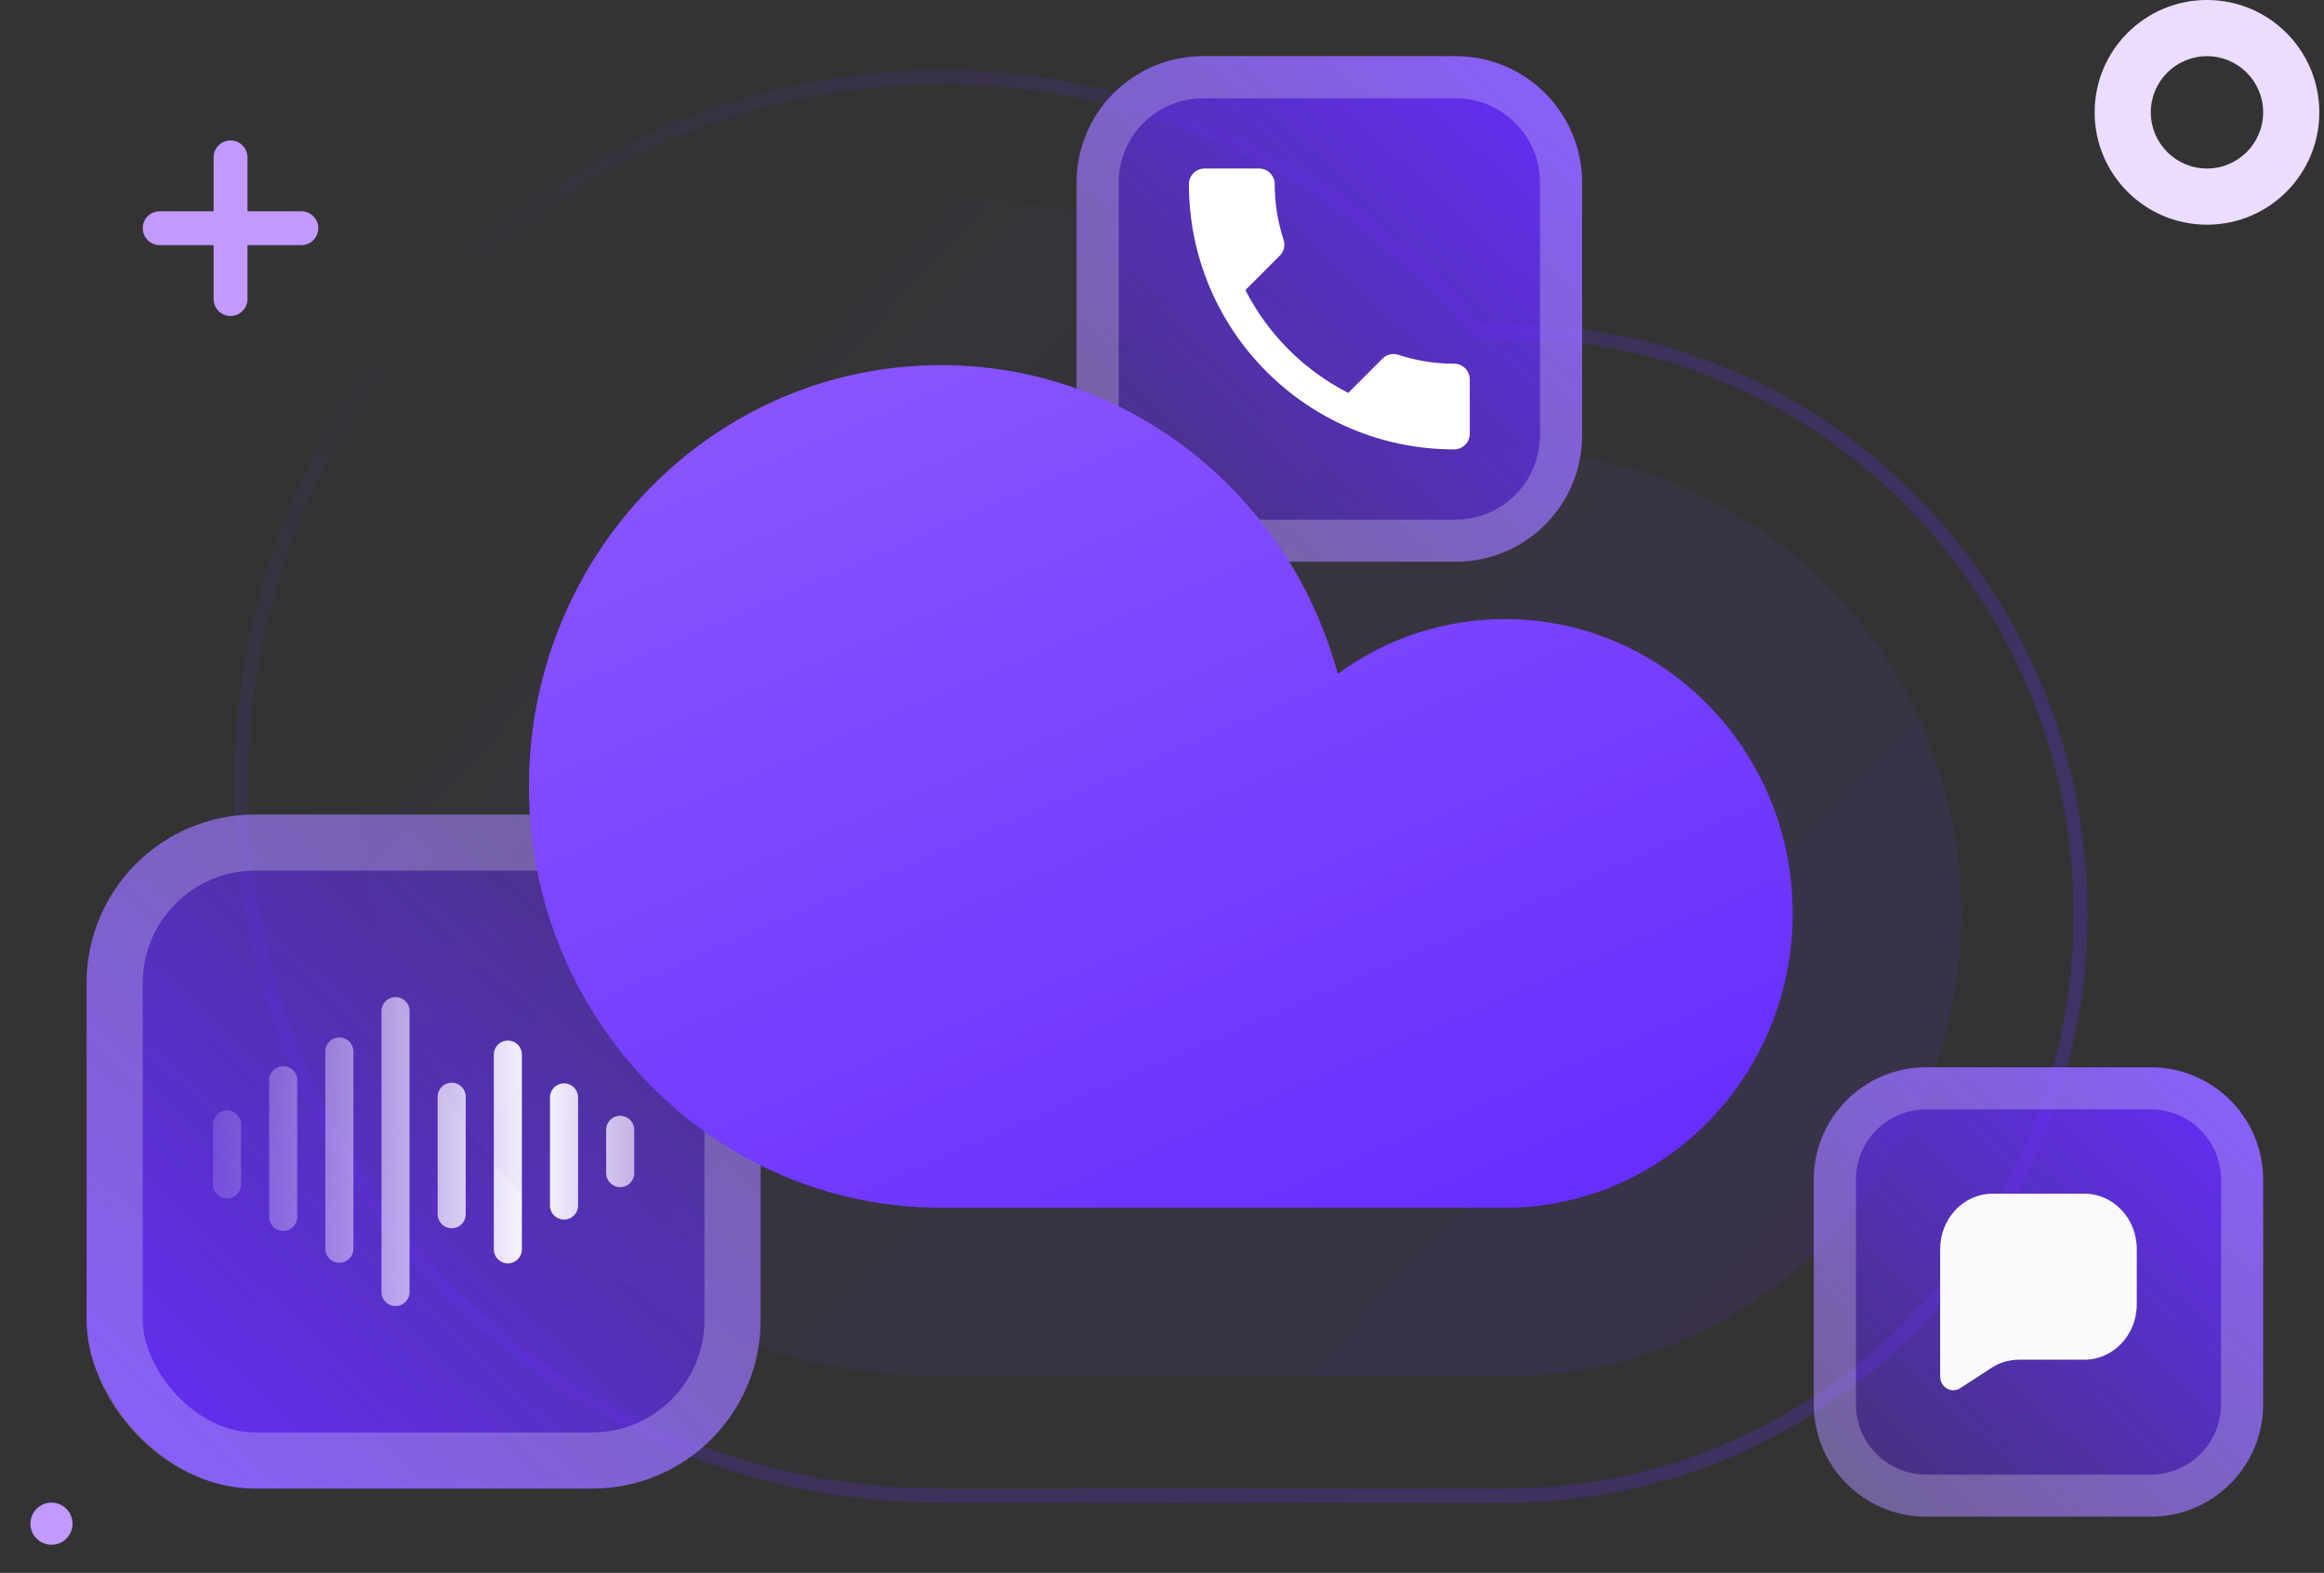 <svg width="331" height="224" viewBox="0 0 331 224" fill="none" xmlns="http://www.w3.org/2000/svg">
<rect x="0" y="0" width="331" height="224" fill="#333333" stroke="none"/>
<g clip-path="url(#clip0_181_3302)">
<path d="M34.333 112C34.333 166.87 78.053 213 133.994 213H214.351C260.537 213 296.333 174.957 296.333 130.082C296.333 85.207 260.537 47.164 214.351 47.164C213.052 47.164 211.76 47.195 210.474 47.256C192.35 25.279 165 11 133.994 11C78.053 11 34.333 57.13 34.333 112Z" stroke="url(#paint0_radial_181_3302)" stroke-opacity="0.24" stroke-width="2"/>
<rect x="108.333" y="212" width="96" height="96" rx="24" transform="rotate(-180 108.333 212)" fill="url(#paint1_linear_181_3302)"/>
<rect x="104.333" y="208" width="88" height="88" rx="20" transform="rotate(-180 104.333 208)" stroke="white" stroke-opacity="0.24" stroke-width="8"/>
<path d="M48.333 177.842V149.751M64.333 172.921V156.194M72.333 177.921V150.194M80.333 171.684V156.29M32.333 168.684V160.139M56.333 184V144M88.333 167.066V160.908M40.333 173.303V153.848" stroke="url(#paint2_linear_181_3302)" stroke-width="4" stroke-linecap="round"/>
<path fill-rule="evenodd" clip-rule="evenodd" d="M133.994 196C87.834 196 51.333 157.878 51.333 112C51.333 66.122 87.834 28 133.994 28C162.816 28 187.901 42.906 202.655 65.233C206.45 64.532 210.359 64.164 214.351 64.164C250.748 64.164 279.333 94.19 279.333 130.082C279.333 165.974 250.748 196 214.351 196H133.994ZM213.277 88.178C213.634 88.169 213.992 88.164 214.351 88.164C236.985 88.164 255.333 106.932 255.333 130.082C255.333 153.233 236.985 172 214.351 172H133.994C101.597 172 75.333 145.137 75.333 112C75.333 78.863 101.597 52 133.994 52C152.445 52 168.907 60.713 179.66 74.336C184.623 80.624 188.371 87.958 190.536 95.964C196.977 91.252 204.808 88.401 213.277 88.178Z" fill="url(#paint3_linear_181_3302)" fill-opacity="0.12"/>
<path d="M153.333 26C153.333 16.059 161.392 8 171.333 8H207.333C217.274 8 225.333 16.059 225.333 26V62C225.333 71.941 217.274 80 207.333 80H171.333C161.392 80 153.333 71.941 153.333 62V26Z" fill="url(#paint4_linear_181_3302)"/>
<path d="M156.333 26C156.333 17.716 163.049 11 171.333 11H207.333C215.618 11 222.333 17.716 222.333 26V62C222.333 70.284 215.618 77 207.333 77H171.333C163.049 77 156.333 70.284 156.333 62V26Z" stroke="white" stroke-opacity="0.24" stroke-width="6"/>
<path d="M177.378 41.311C180.578 47.6 185.733 52.733 192.022 55.956L196.911 51.067C197.511 50.467 198.4 50.267 199.178 50.533C201.667 51.356 204.355 51.8 207.111 51.8C208.333 51.8 209.333 52.8 209.333 54.022V61.778C209.333 63 208.333 64 207.111 64C186.244 64 169.333 47.089 169.333 26.222C169.333 25 170.333 24 171.555 24H179.333C180.555 24 181.555 25 181.555 26.222C181.555 29 182 31.667 182.822 34.156C183.067 34.933 182.889 35.8 182.267 36.422L177.378 41.311Z" fill="white"/>
<path d="M133.994 172C101.597 172 75.333 145.137 75.333 112C75.333 78.863 101.597 52 133.994 52C160.962 52 183.679 70.613 190.536 95.964C197.248 91.054 205.47 88.164 214.351 88.164C236.985 88.164 255.333 106.932 255.333 130.082C255.333 153.233 236.985 172 214.351 172H133.994Z" fill="url(#paint5_linear_181_3302)"/>
<path fill-rule="evenodd" clip-rule="evenodd" d="M314.333 24C318.752 24 322.333 20.418 322.333 16C322.333 11.582 318.752 8 314.333 8C309.915 8 306.333 11.582 306.333 16C306.333 20.418 309.915 24 314.333 24ZM314.333 32C323.17 32 330.333 24.837 330.333 16C330.333 7.163 323.17 0 314.333 0C305.497 0 298.333 7.163 298.333 16C298.333 24.837 305.497 32 314.333 32Z" fill="#ECDDFF"/>
<path d="M4.333 217C4.333 218.657 5.676 220 7.333 220C8.99 220 10.333 218.657 10.333 217C10.333 215.343 8.99 214 7.333 214C5.676 214 4.333 215.343 4.333 217Z" fill="#C299FF"/>
<path d="M22.746 34.914C21.413 34.914 20.333 33.834 20.333 32.501C20.333 31.168 21.414 30.088 22.747 30.088L30.421 30.087L30.421 22.413C30.421 21.081 31.502 20 32.834 20C34.167 20 35.247 21.08 35.247 22.413L35.247 30.087L42.92 30.086C44.253 30.086 45.333 31.167 45.333 32.499C45.333 33.832 44.253 34.912 42.92 34.913L35.246 34.913L35.246 42.587C35.246 43.919 34.165 45 32.833 45C31.5 45 30.42 43.92 30.42 42.587L30.42 34.913L22.746 34.914Z" fill="#C299FF"/>
<path d="M258.333 168C258.333 159.163 265.497 152 274.333 152H306.333C315.17 152 322.333 159.163 322.333 168V200C322.333 208.837 315.17 216 306.333 216H274.333C265.497 216 258.333 208.837 258.333 200V168Z" fill="url(#paint6_linear_181_3302)"/>
<path d="M261.333 168C261.333 160.82 267.154 155 274.333 155H306.333C313.513 155 319.333 160.82 319.333 168V200C319.333 207.18 313.513 213 306.333 213H274.333C267.154 213 261.333 207.18 261.333 200V168Z" stroke="white" stroke-opacity="0.24" stroke-width="6"/>
<path d="M276.333 177.881V196.027C276.333 197.568 277.935 198.512 279.178 197.705L283.633 194.811C284.81 194.047 286.165 193.642 287.547 193.642H296.867C300.99 193.642 304.333 190.114 304.333 185.761V177.881C304.333 173.528 300.99 170 296.867 170H283.8C279.676 170 276.333 173.528 276.333 177.881Z" fill="#FAFAFD"/>
</g>
<defs>
<radialGradient id="paint0_radial_181_3302" cx="0" cy="0" r="1" gradientUnits="userSpaceOnUse" gradientTransform="translate(53.333 39.5) rotate(35.264) scale(267.605 168.631)">
<stop stop-color="#662EFF" stop-opacity="0"/>
<stop offset="1" stop-color="#662EFF"/>
</radialGradient>
<linearGradient id="paint1_linear_181_3302" x1="114.442" y1="308" x2="204.333" y2="212" gradientUnits="userSpaceOnUse">
<stop stop-color="#662EFF" stop-opacity="0.32"/>
<stop offset="1" stop-color="#662EFF"/>
</linearGradient>
<linearGradient id="paint2_linear_181_3302" x1="17" y1="164" x2="139.833" y2="164" gradientUnits="userSpaceOnUse">
<stop stop-color="#C6A4FF" stop-opacity="0"/>
<stop offset="0.486" stop-color="white"/>
<stop offset="1" stop-color="#9164DB" stop-opacity="0"/>
</linearGradient>
<linearGradient id="paint3_linear_181_3302" x1="67.833" y1="51" x2="245.333" y2="215" gradientUnits="userSpaceOnUse">
<stop stop-color="#8B55FF" stop-opacity="0"/>
<stop offset="1" stop-color="#662EFF"/>
</linearGradient>
<linearGradient id="paint4_linear_181_3302" x1="157.915" y1="80" x2="225.333" y2="8" gradientUnits="userSpaceOnUse">
<stop stop-color="#662EFF" stop-opacity="0.32"/>
<stop offset="1" stop-color="#662EFF"/>
</linearGradient>
<linearGradient id="paint5_linear_181_3302" x1="17.192" y1="90.761" x2="78.981" y2="234.23" gradientUnits="userSpaceOnUse">
<stop stop-color="#8B55FF"/>
<stop offset="1" stop-color="#662EFF"/>
</linearGradient>
<linearGradient id="paint6_linear_181_3302" x1="262.406" y1="216" x2="322.333" y2="152" gradientUnits="userSpaceOnUse">
<stop stop-color="#662EFF" stop-opacity="0.32"/>
<stop offset="1" stop-color="#662EFF"/>
</linearGradient>
<clipPath id="clip0_181_3302">
<rect width="330" height="224" fill="white" transform="translate(0.333)"/>
</clipPath>
</defs>
</svg>
